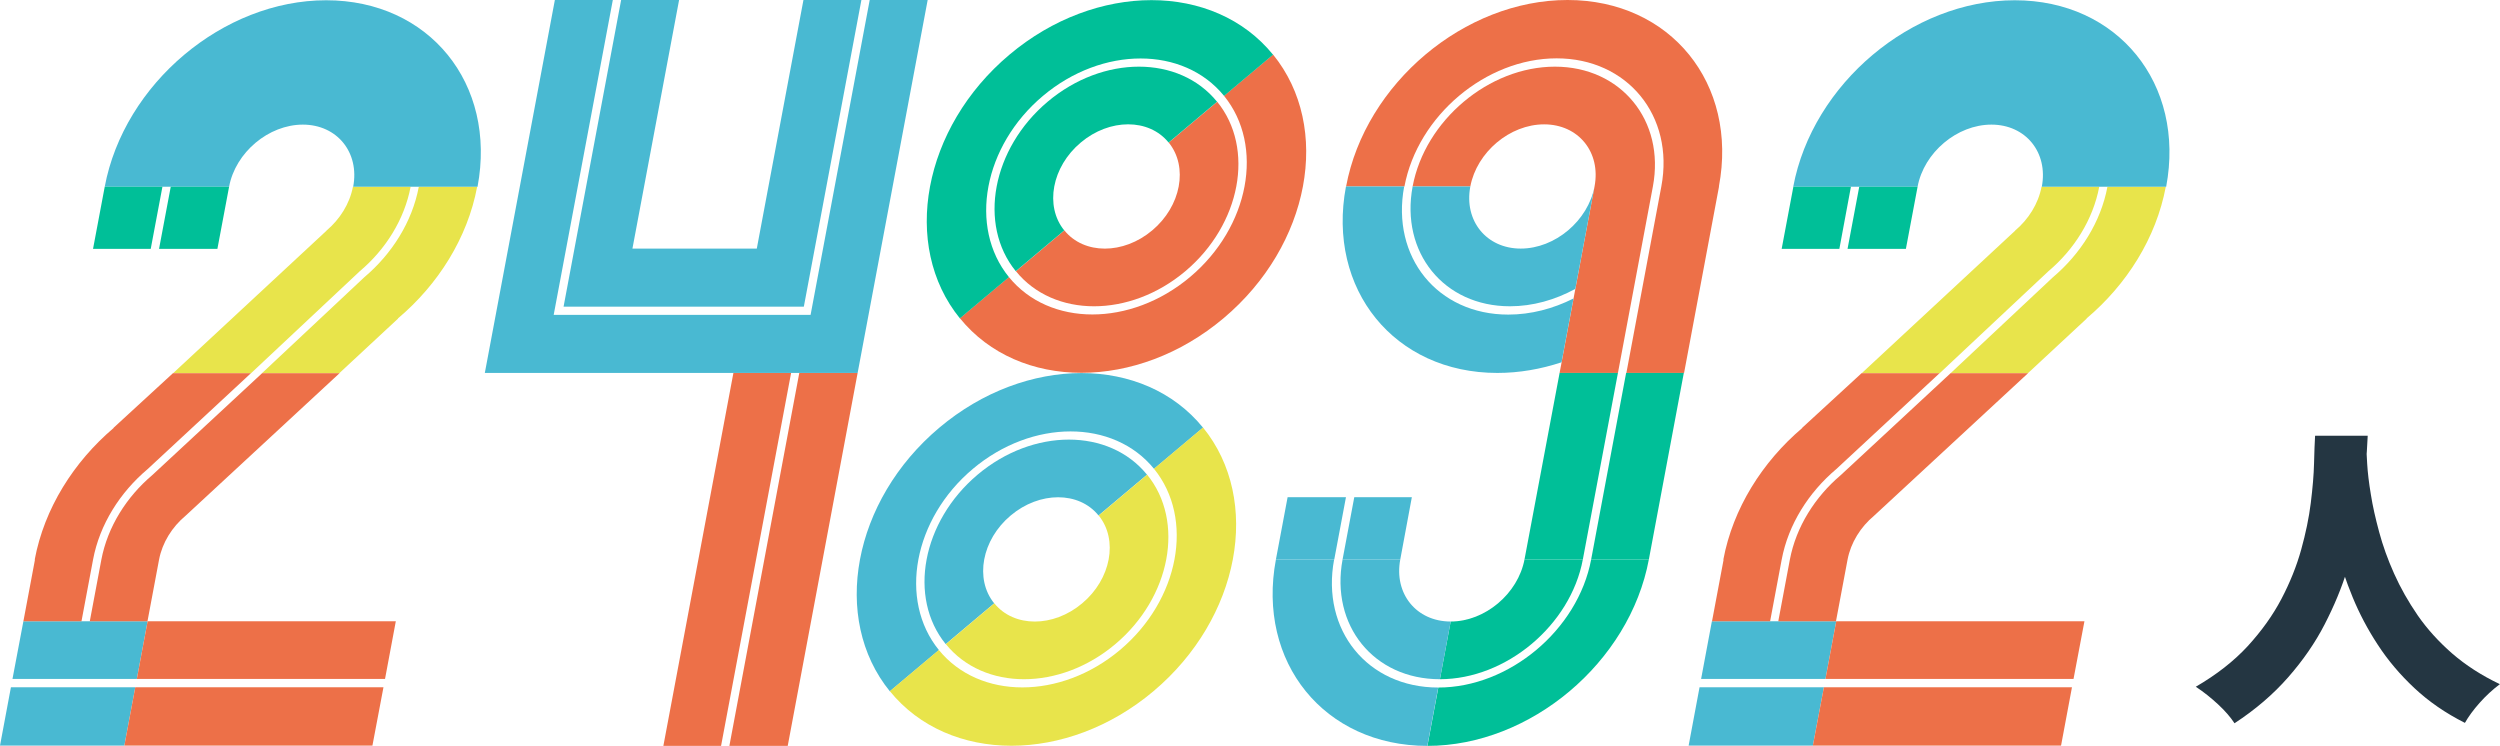<?xml version="1.0" encoding="UTF-8"?>
<svg id="_レイヤー_2" data-name="レイヤー_2" xmlns="http://www.w3.org/2000/svg" viewBox="0 0 192.39 57.4">
  <defs>
    <style>
      .cls-1 {
        fill: #ed7048;
      }

      .cls-2 {
        fill: #e8e44b;
      }

      .cls-3 {
        fill: #243642;
      }

      .cls-4 {
        fill: #49b9d2;
      }

      .cls-5 {
        fill: #00bf98;
      }
    </style>
  </defs>
  <g id="_レイヤー_3" data-name="レイヤー_3">
    <g>
      <path class="cls-3" d="M178.18,33.53h4.03c-.03.7-.09,1.59-.17,2.65s-.22,2.24-.43,3.54c-.21,1.3-.53,2.65-.96,4.07-.43,1.42-1.02,2.83-1.75,4.25s-1.67,2.78-2.81,4.08c-1.14,1.3-2.51,2.48-4.13,3.54-.3-.46-.72-.95-1.26-1.45-.54-.5-1.11-.96-1.72-1.36,1.6-.93,2.93-1.97,4-3.13,1.06-1.16,1.93-2.37,2.59-3.63.66-1.26,1.17-2.53,1.52-3.79s.6-2.46.74-3.6c.14-1.14.23-2.15.25-3.04s.05-1.6.08-2.12ZM182.09,34.25c.02.32.04.81.08,1.46.04.66.13,1.43.28,2.33.14.9.36,1.86.64,2.9.28,1.04.66,2.11,1.15,3.2.49,1.1,1.1,2.17,1.82,3.22.73,1.05,1.61,2.02,2.65,2.93,1.04.9,2.26,1.69,3.67,2.36-.56.42-1.08.9-1.56,1.44-.48.54-.86,1.06-1.13,1.54-1.49-.75-2.78-1.64-3.89-2.68-1.1-1.03-2.04-2.14-2.82-3.34-.78-1.19-1.42-2.41-1.93-3.65-.51-1.24-.92-2.46-1.22-3.65-.3-1.19-.53-2.3-.68-3.34s-.26-1.93-.31-2.69c-.06-.76-.1-1.32-.13-1.69l3.38-.36Z"/>
      <g>
        <g>
          <g>
            <polygon class="cls-1" points="56.44 28.7 51.05 57.4 55.49 57.4 60.88 28.7 56.44 28.7"/>
            <polygon class="cls-1" points="61.51 28.7 56.13 57.4 60.62 57.4 66 28.7 61.51 28.7"/>
          </g>
          <g>
            <polygon class="cls-4" points="47.8 0 43.37 23.6 61.86 23.6 66.29 0 61.83 0 58.24 19.13 48.67 19.13 52.26 0 47.8 0"/>
            <polygon class="cls-4" points="66 28.7 71.39 0 66.93 0 62.38 24.23 42.61 24.23 47.16 0 42.7 0 37.31 28.7 66 28.7"/>
          </g>
        </g>
        <g>
          <g>
            <path class="cls-1" d="M119.66,5.13c-5.08,0-10,4.14-10.95,9.22h0s4.44,0,4.44,0c.5-2.64,3.04-4.78,5.68-4.78s4.38,2.14,3.88,4.78l-2.69,14.35h4.49l2.69-14.35h0c.95-5.08-2.46-9.22-7.54-9.22Z"/>
            <path class="cls-1" d="M132.28,14.35c1.49-7.92-3.73-14.35-11.65-14.35s-15.56,6.42-17.04,14.35h4.49c1.02-5.44,6.27-9.86,11.71-9.86s9.08,4.42,8.06,9.86h0s0,0,0,0h0s-2.69,14.35-2.69,14.35h4.44l2.69-14.35h0s0,0,0,0Z"/>
          </g>
          <g>
            <path class="cls-4" d="M117.03,19.13c-2.64,0-4.38-2.14-3.88-4.78h-4.44c-.95,5.08,2.4,9.22,7.49,9.22,1.75,0,3.48-.49,5.03-1.34l1.48-7.88c-.5,2.64-3.04,4.78-5.68,4.78Z"/>
            <path class="cls-4" d="M108.07,14.35h0s-4.49,0-4.49,0c-1.49,7.92,3.73,14.35,11.65,14.35,1.68,0,3.34-.29,4.94-.82l.92-4.91c-1.57.79-3.28,1.24-5.02,1.24-5.44,0-9.03-4.42-8.01-9.86Z"/>
          </g>
          <g>
            <polygon class="cls-5" points="129.58 28.7 125.14 28.7 122.45 43.05 126.89 43.05 129.58 28.7"/>
            <polygon class="cls-5" points="124.51 28.7 120.02 28.7 117.32 43.05 121.81 43.05 124.51 28.7"/>
            <path class="cls-5" d="M121.81,43.05h-4.49c-.5,2.64-3.04,4.78-5.68,4.78l-.83,4.44c5.08,0,10.05-4.14,11-9.22Z"/>
            <path class="cls-5" d="M122.45,43.05c-1.02,5.44-6.33,9.86-11.76,9.86l-.84,4.49c7.92,0,15.56-6.42,17.04-14.35h-4.44Z"/>
          </g>
          <g>
            <path class="cls-4" d="M107.76,43.05h-4.44c-.95,5.08,2.4,9.22,7.49,9.22l.83-4.44c-2.64,0-4.38-2.14-3.88-4.78Z"/>
            <path class="cls-4" d="M102.68,43.05h-4.49c-1.49,7.92,3.73,14.35,11.65,14.35l.84-4.49c-5.44,0-9.03-4.42-8.01-9.86Z"/>
            <polygon class="cls-4" points="103.58 38.26 99.09 38.26 98.19 43.05 102.68 43.05 103.58 38.26"/>
            <polygon class="cls-4" points="108.65 38.26 104.22 38.26 103.32 43.05 107.76 43.05 108.65 38.26"/>
          </g>
        </g>
        <g>
          <g>
            <path class="cls-1" d="M89.94,10.97c1.52,1.87.95,4.9-1.27,6.76-2.22,1.87-5.25,1.87-6.76,0l-3.73,3.14h0c2.92,3.6,8.77,3.6,13.04,0,4.27-3.6,5.37-9.45,2.45-13.04h0s-3.73,3.14-3.73,3.14Z"/>
            <path class="cls-1" d="M94.2,7.38c3.12,3.84,1.95,10.1-2.62,13.94-4.57,3.84-10.82,3.84-13.94,0h0s-3.77,3.17-3.77,3.17c4.55,5.6,13.64,5.6,20.29,0,6.66-5.6,8.36-14.69,3.81-20.29l-3.77,3.17h0Z"/>
          </g>
          <g>
            <path class="cls-5" d="M81.9,17.73c-1.52-1.87-.95-4.9,1.27-6.76,2.22-1.87,5.25-1.87,6.76,0l3.73-3.14h0c-2.92-3.6-8.77-3.6-13.04,0-4.27,3.6-5.37,9.45-2.45,13.04h0s3.73-3.14,3.73-3.14Z"/>
            <path class="cls-5" d="M77.64,21.32c-3.12-3.84-1.95-10.1,2.62-13.94,4.57-3.84,10.82-3.84,13.94,0h0s3.77-3.17,3.77-3.17c-4.55-5.6-13.64-5.6-20.29,0-6.66,5.6-8.36,14.69-3.81,20.29l3.77-3.17h0Z"/>
          </g>
          <g>
            <path class="cls-4" d="M76.51,46.43c-1.52-1.87-.95-4.9,1.27-6.76,2.22-1.87,5.25-1.87,6.76,0l3.73-3.14h0c-2.92-3.6-8.77-3.6-13.04,0-4.27,3.6-5.37,9.45-2.45,13.04h0s3.73-3.14,3.73-3.14Z"/>
            <path class="cls-4" d="M72.25,50.02c-3.12-3.84-1.95-10.1,2.62-13.94,4.57-3.84,10.82-3.84,13.94,0h0s3.77-3.17,3.77-3.17c-4.55-5.6-13.64-5.6-20.29,0-6.66,5.6-8.36,14.69-3.81,20.29l3.77-3.17h0Z"/>
          </g>
          <g>
            <path class="cls-2" d="M84.55,39.67c1.52,1.87.95,4.9-1.27,6.76-2.22,1.87-5.25,1.87-6.76,0l-3.73,3.14h0c2.92,3.6,8.77,3.6,13.04,0,4.27-3.6,5.37-9.45,2.45-13.04h0s-3.73,3.14-3.73,3.14Z"/>
            <path class="cls-2" d="M88.81,36.08c3.12,3.84,1.95,10.1-2.62,13.94-4.57,3.84-10.82,3.84-13.94,0h0s-3.77,3.17-3.77,3.17c4.55,5.6,13.64,5.6,20.29,0s8.36-14.69,3.81-20.29l-3.77,3.17h0Z"/>
          </g>
        </g>
        <g>
          <g>
            <path class="cls-2" d="M28.03,21.34c2.12-1.79,3.69-4.25,4.2-6.97h0s4.49,0,4.49,0c-.74,3.95-3.01,7.53-6.09,10.13v.02s-4.52,4.2-4.52,4.2h-5.95l7.87-7.38Z"/>
            <path class="cls-2" d="M25.12,17.75c1.03-.87,1.79-2.06,2.04-3.38h4.44,0c-.48,2.53-1.93,4.83-3.91,6.5l-8.37,7.85h-6l11.81-10.97Z"/>
          </g>
          <path class="cls-4" d="M23.31,9.59c-2.64,0-5.19,2.14-5.68,4.78h-9.57C9.55,6.44,17.18.02,25.1.02s13.14,6.42,11.65,14.35h-9.57c.5-2.64-1.24-4.78-3.88-4.78Z"/>
          <g>
            <polygon class="cls-5" points="7.16 19.15 8.06 14.37 12.5 14.37 11.6 19.15 7.16 19.15"/>
            <polygon class="cls-5" points="12.24 19.15 13.14 14.37 17.63 14.37 16.73 19.15 12.24 19.15"/>
          </g>
          <g>
            <polygon class="cls-4" points="11.36 47.81 1.8 47.81 .96 52.25 10.53 52.25 11.36 47.81"/>
            <polygon class="cls-4" points="10.41 52.89 .84 52.89 0 57.38 9.57 57.38 10.41 52.89"/>
          </g>
          <g>
            <polygon class="cls-1" points="30.46 47.81 11.36 47.81 10.53 52.25 29.63 52.25 30.46 47.81"/>
            <polygon class="cls-1" points="29.51 52.89 10.41 52.89 9.57 57.38 28.66 57.38 29.51 52.89"/>
          </g>
          <g>
            <path class="cls-1" d="M19.31,28.72h-6l-4.57,4.2v.02c-3.06,2.6-5.33,6.18-6.07,10.13h.02l-.89,4.74h4.47l.89-4.74h0c.51-2.72,2.08-5.18,4.2-6.97l7.95-7.38Z"/>
            <path class="cls-1" d="M20.17,28.72l-8.46,7.85c-1.97,1.67-3.43,3.97-3.91,6.5h0s-.89,4.74-.89,4.74h4.44l.89-4.74c.25-1.32,1.01-2.52,2.04-3.38l11.85-10.97h-5.95Z"/>
          </g>
        </g>
        <g>
          <g>
            <path class="cls-2" d="M157.98,21.34c2.12-1.79,3.69-4.25,4.2-6.97h0s4.49,0,4.49,0c-.74,3.95-3.01,7.53-6.09,10.13v.02s-4.52,4.2-4.52,4.2h-5.95l7.87-7.38Z"/>
            <path class="cls-2" d="M155.07,17.75c1.03-.87,1.79-2.06,2.04-3.38h4.44,0c-.48,2.53-1.93,4.83-3.91,6.5l-8.37,7.85h-6l11.81-10.97Z"/>
          </g>
          <path class="cls-4" d="M153.25,9.59c-2.64,0-5.19,2.14-5.68,4.78h-9.57C139.49,6.44,147.13.02,155.05.02s13.14,6.42,11.65,14.35h-9.57c.5-2.64-1.24-4.78-3.88-4.78Z"/>
          <g>
            <polygon class="cls-5" points="137.11 19.15 138.01 14.37 142.44 14.37 141.55 19.15 137.11 19.15"/>
            <polygon class="cls-5" points="142.18 19.15 143.08 14.37 147.57 14.37 146.67 19.15 142.18 19.15"/>
          </g>
          <g>
            <polygon class="cls-4" points="141.31 47.81 131.74 47.81 130.91 52.25 140.48 52.25 141.31 47.81"/>
            <polygon class="cls-4" points="140.36 52.89 130.79 52.89 129.95 57.38 139.51 57.38 140.36 52.89"/>
          </g>
          <g>
            <polygon class="cls-1" points="160.41 47.81 141.31 47.81 140.48 52.25 159.57 52.25 160.41 47.81"/>
            <polygon class="cls-1" points="159.45 52.89 140.36 52.89 139.51 57.38 158.61 57.38 159.45 52.89"/>
          </g>
          <g>
            <path class="cls-1" d="M149.26,28.72h-6l-4.57,4.2v.02c-3.06,2.6-5.33,6.18-6.07,10.13h.02l-.89,4.74h4.47l.89-4.74h0c.51-2.72,2.08-5.18,4.2-6.97l7.95-7.38Z"/>
            <path class="cls-1" d="M150.11,28.72l-8.46,7.85c-1.97,1.67-3.43,3.97-3.91,6.5h0s-.89,4.74-.89,4.74h4.44l.89-4.74c.25-1.32,1.01-2.52,2.04-3.38l11.85-10.97h-5.95Z"/>
          </g>
        </g>
      </g>
    </g>
  </g>
</svg>